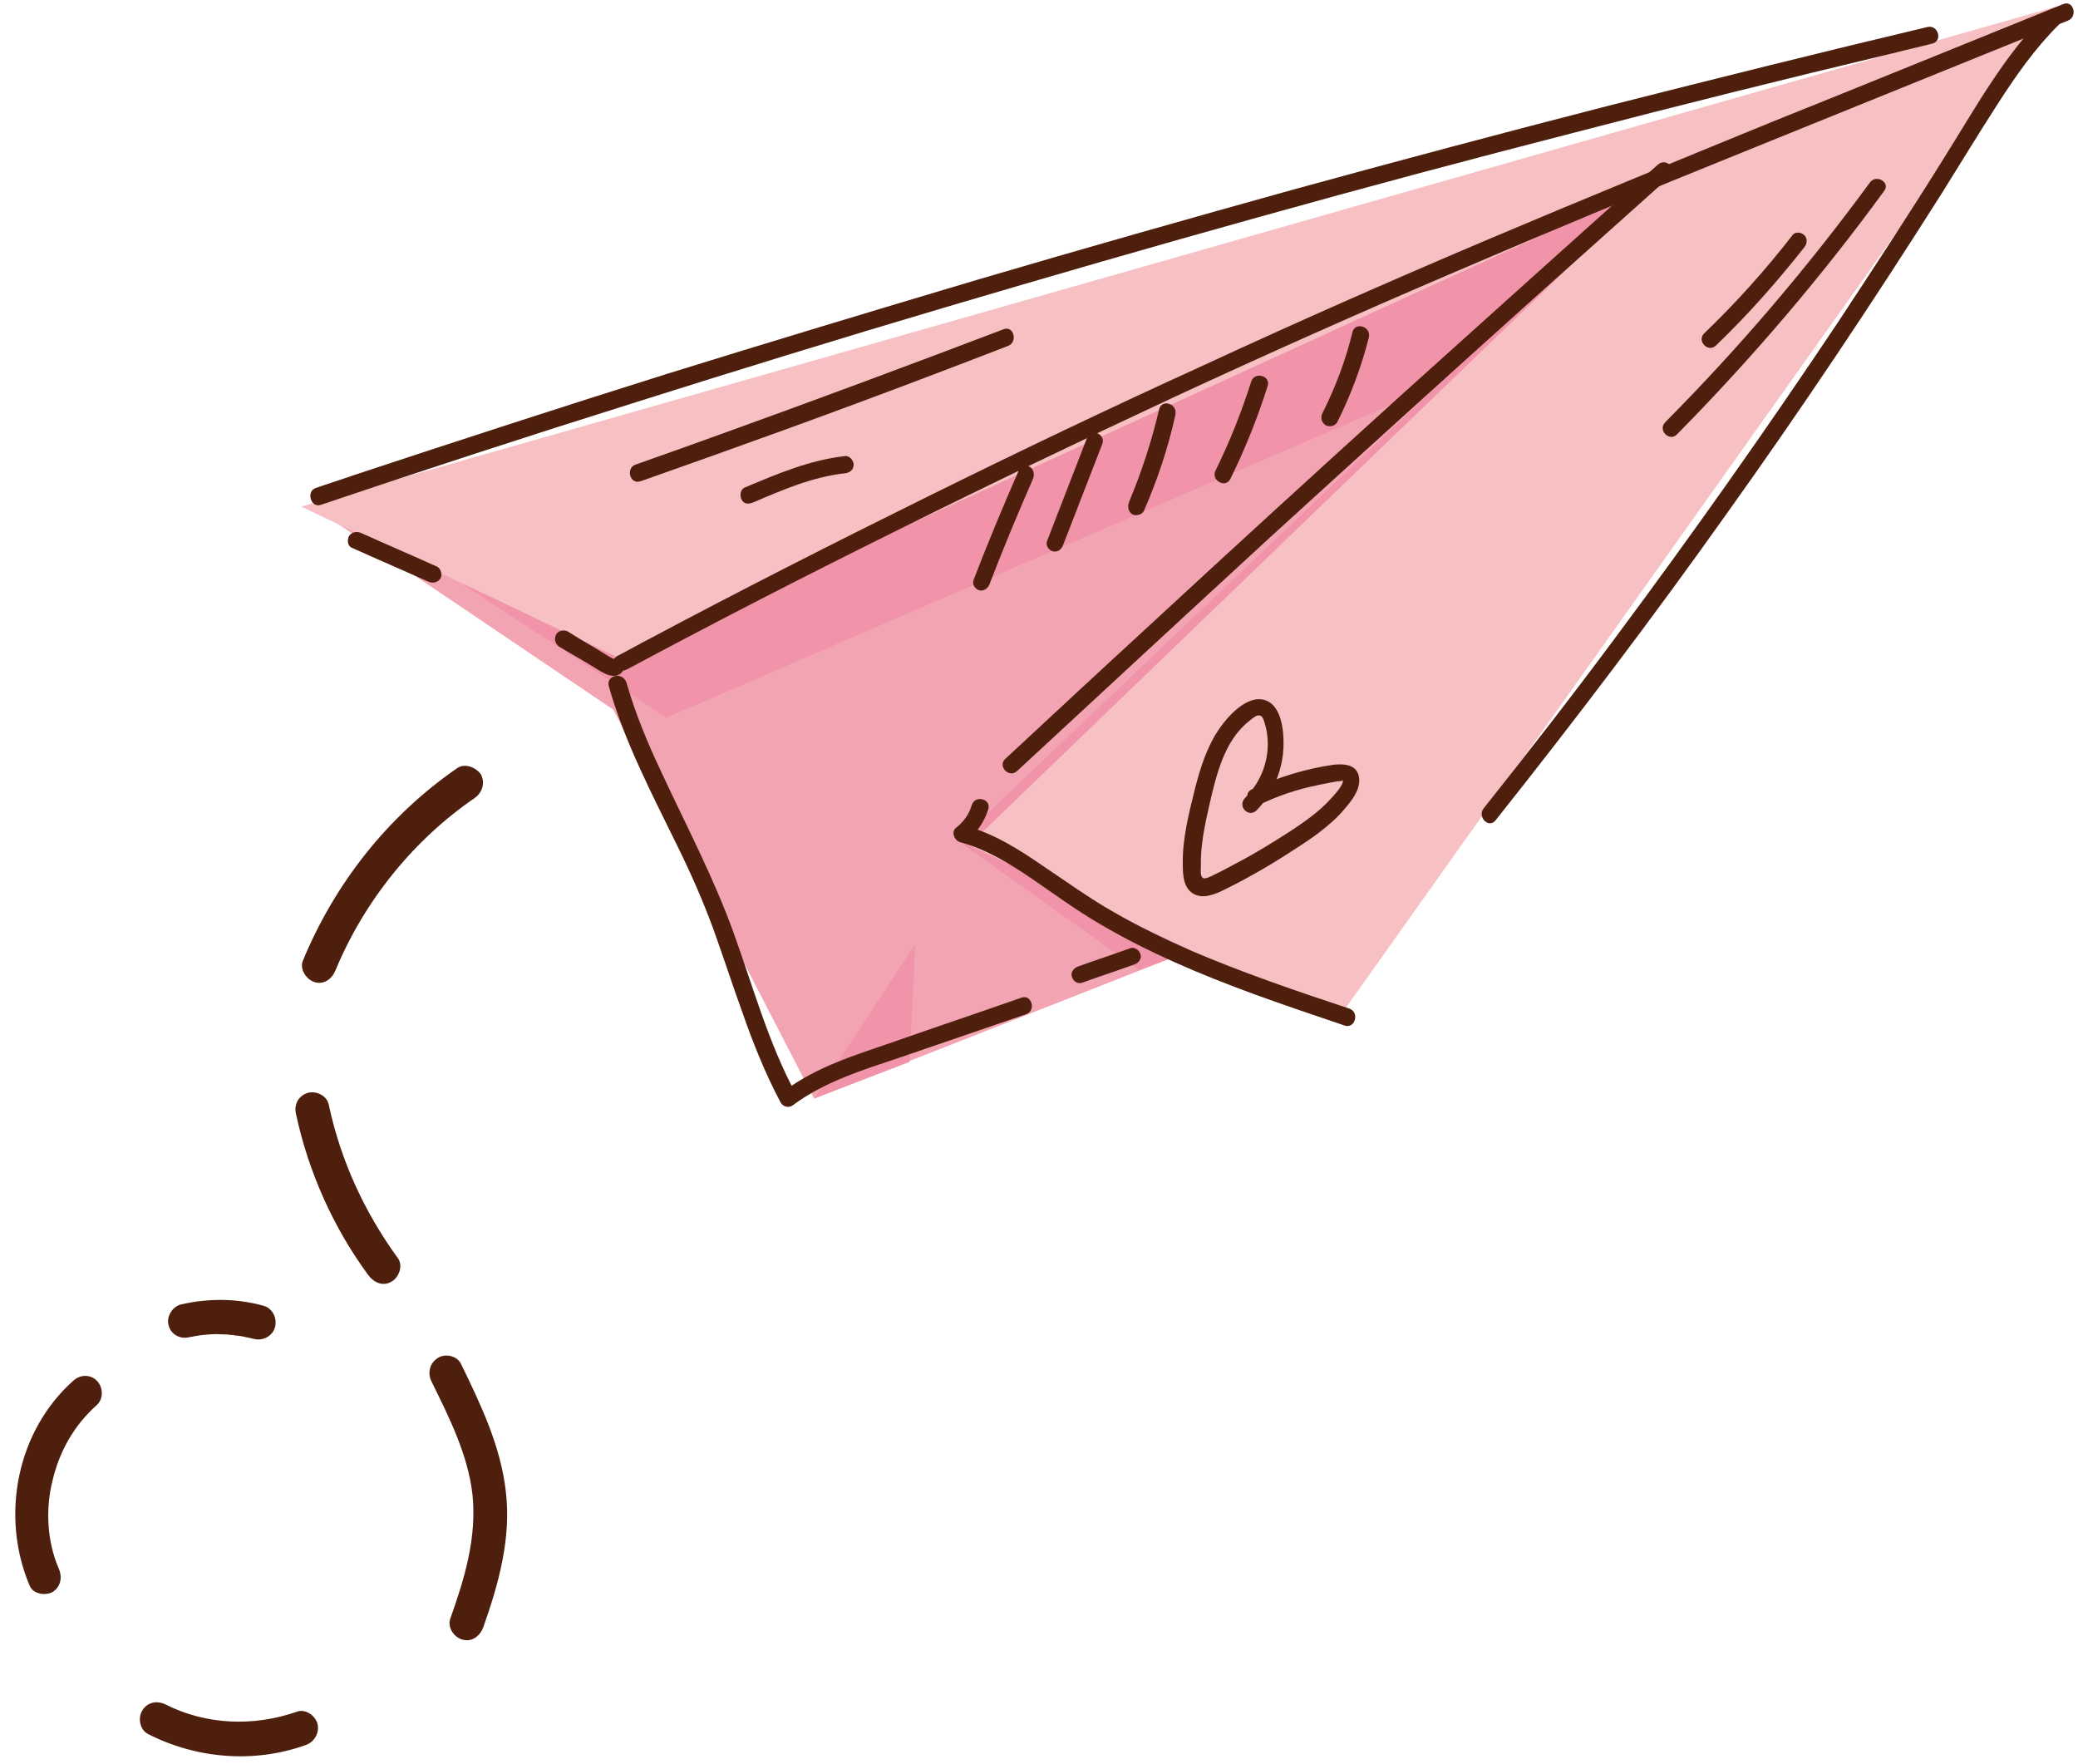 <?xml version="1.0" encoding="UTF-8"?>
<!DOCTYPE svg PUBLIC '-//W3C//DTD SVG 1.0//EN'
          'http://www.w3.org/TR/2001/REC-SVG-20010904/DTD/svg10.dtd'>
<svg height="311.8" preserveAspectRatio="xMidYMid meet" version="1.0" viewBox="-2.7 -0.6 367.4 311.8" width="367.4" xmlns="http://www.w3.org/2000/svg" xmlns:xlink="http://www.w3.org/1999/xlink" zoomAndPan="magnify"
><g id="change1_1"
  ><path d="M52.234 88.747L105.731 124.851L141.229 193.611L209.024 166.939L306.518 21.306L81.433 93.21L52.234 88.747Z" fill="#F3A4B3"
  /></g
  ><g id="change2_1"
  ><path d="M79.333 102.844L115.13 126.271L251.621 67.349L166.727 148.076L198.725 170.894L218.924 163.288L304.218 22.523L79.333 102.844Z" fill="#F194AA"
  /></g
  ><g id="change3_1"
  ><path d="M50.535 88.95L106.531 115.622L290.119 31.751L168.627 148.785L233.723 179.717L361.014 0.515L50.535 88.95Z" fill="#F7C1C4"
  /></g
  ><g id="change2_2"
  ><path d="M141.229 193.611L159.127 166.229L158.128 187.121L141.229 193.611Z" fill="#F194AA"
  /></g
  ><g id="change4_1"
  ><path d="M108.131 117.752C124.03 109.233 140.029 101.019 156.228 93.007C172.327 84.995 188.626 77.186 204.925 69.58C221.324 61.973 237.722 54.672 254.321 47.572C271.32 40.27 288.419 33.171 305.518 26.275C322.517 19.379 339.616 12.482 356.615 5.586C358.715 4.775 360.814 3.862 362.914 3.051C364.714 2.341 363.914 -0.6 362.114 0.11C345.015 7.006 327.917 14.004 310.718 20.9C293.619 27.898 276.52 34.895 259.521 42.096C242.822 49.195 226.223 56.497 209.824 64.103C193.325 71.608 177.026 79.417 160.827 87.429C144.629 95.441 128.43 103.655 112.431 112.174C110.431 113.188 108.531 114.304 106.531 115.318C104.931 116.028 106.431 118.665 108.131 117.752Z" fill="#4F1F0D"
  /></g
  ><g id="change4_2"
  ><path d="M290.419 28.506C275.32 41.995 260.221 55.584 245.122 69.174C230.123 82.764 215.124 96.455 200.225 110.247C191.825 117.955 183.426 125.764 175.026 133.573C173.627 134.892 175.726 137.021 177.126 135.703C192.025 121.91 206.924 108.118 221.823 94.427C236.823 80.735 251.822 67.146 266.921 53.556C275.42 45.95 283.919 38.343 292.419 30.737C294.019 29.317 291.919 27.188 290.419 28.506Z" fill="#4F1F0D"
  /></g
  ><g id="change4_3"
  ><path d="M235.823 177.689C226.323 174.545 216.824 171.3 207.624 167.345C203.025 165.316 198.625 163.187 194.225 160.651C189.926 158.217 186.026 155.377 181.926 152.639C177.526 149.597 172.927 146.656 167.727 145.337C167.927 146.149 168.127 147.061 168.427 147.873C170.127 146.453 171.327 144.627 172.027 142.498C172.627 140.672 169.727 139.861 169.127 141.686C168.627 143.41 167.627 144.729 166.327 145.743C165.427 146.453 166.027 147.974 167.027 148.278C171.627 149.495 175.726 152.031 179.626 154.668C183.626 157.406 187.626 160.347 191.825 162.781C200.425 167.852 209.624 171.705 219.024 175.154C224.323 177.081 229.723 178.906 235.123 180.731C236.922 181.239 237.722 178.298 235.823 177.689Z" fill="#4F1F0D"
  /></g
  ><g id="change4_4"
  ><path d="M359.215 1.631C351.615 9.136 346.415 18.77 340.716 27.796C334.716 37.431 328.517 46.862 322.317 56.294C309.718 75.157 296.619 93.717 283.019 111.972C275.42 122.215 267.62 132.255 259.621 142.295C258.421 143.816 260.521 145.946 261.721 144.425C275.82 126.677 289.519 108.625 302.618 90.167C315.817 71.709 328.416 52.846 340.616 33.577C343.915 28.303 347.115 23.03 350.515 17.756C353.715 12.787 357.115 7.919 361.314 3.761C362.714 2.442 360.614 0.313 359.215 1.631Z" fill="#4F1F0D"
  /></g
  ><g id="change4_5"
  ><path d="M54.034 88.646C72.333 82.46 90.732 76.476 109.131 70.695C127.429 64.915 145.828 59.235 164.327 53.759C182.826 48.282 201.425 42.907 220.023 37.735C238.522 32.563 257.121 27.593 275.72 22.827C294.419 17.959 313.117 13.294 331.916 8.831C334.216 8.223 336.616 7.716 338.916 7.107C340.816 6.702 340.016 3.761 338.116 4.166C319.317 8.629 300.618 13.294 281.819 18.06C263.221 22.827 244.622 27.796 226.123 32.867C207.524 38.039 188.926 43.313 170.327 48.789C151.928 54.266 133.429 59.844 115.13 65.523C96.731 71.304 78.333 77.287 59.934 83.372C57.634 84.183 55.334 84.893 53.034 85.705C51.434 86.313 52.234 89.254 54.034 88.646Z" fill="#4F1F0D"
  /></g
  ><g id="change4_6"
  ><path d="M59.534 96.252C64.034 98.28 68.533 100.207 73.033 102.236C73.733 102.54 74.633 102.438 75.133 101.728C75.533 101.12 75.333 100.004 74.633 99.599C70.133 97.57 65.634 95.644 61.134 93.615C60.434 93.311 59.534 93.412 59.034 94.122C58.634 94.832 58.734 95.948 59.534 96.252Z" fill="#4F1F0D"
  /></g
  ><g id="change4_7"
  ><path d="M105.331 116.231C105.131 116.535 105.831 115.825 106.031 116.028C105.931 116.028 105.831 116.028 105.831 115.927C106.031 116.028 106.031 116.028 105.831 115.927C105.431 115.724 105.131 115.521 104.731 115.318C103.931 114.811 103.231 114.405 102.431 113.898C100.831 112.986 99.331 112.073 97.731 111.059C97.032 110.653 96.032 110.856 95.632 111.566C95.232 112.276 95.432 113.188 96.132 113.696C97.931 114.811 99.831 115.825 101.631 116.941C102.531 117.448 103.331 118.056 104.231 118.462C105.231 118.969 106.531 119.172 107.331 118.158C107.831 117.549 107.931 116.637 107.331 116.028C106.931 115.724 105.831 115.521 105.331 116.231Z" fill="#4F1F0D"
  /></g
  ><g id="change4_8"
  ><path d="M104.931 120.693C107.731 130.632 112.631 139.861 117.13 149.09C119.43 153.755 121.53 158.521 123.33 163.389C125.13 168.359 126.73 173.328 128.529 178.297C130.429 183.774 132.629 189.25 135.329 194.321C135.729 195.031 136.729 195.335 137.429 194.828C143.129 190.569 149.928 188.541 156.528 186.309C163.927 183.774 171.327 181.239 178.726 178.703C180.526 178.095 179.726 175.154 177.926 175.762C170.427 178.399 162.827 180.934 155.328 183.571C148.628 185.904 141.729 187.932 135.929 192.293C136.629 192.496 137.329 192.699 138.029 192.8C133.129 183.774 130.429 173.734 126.93 164.099C123.43 154.465 118.63 145.337 114.33 136.108C111.831 130.835 109.631 125.561 108.031 119.983C107.231 118.056 104.431 118.868 104.931 120.693Z" fill="#4F1F0D"
  /></g
  ><g id="change4_9"
  ><path d="M188.626 173.125C191.725 172.01 194.825 170.996 197.925 169.88C198.625 169.576 199.225 168.866 198.925 168.055C198.725 167.345 197.825 166.736 197.125 167.04C194.025 168.156 190.925 169.17 187.826 170.286C187.126 170.59 186.526 171.3 186.826 172.111C187.026 172.821 187.826 173.43 188.626 173.125Z" fill="#4F1F0D"
  /></g
  ><g id="change4_10"
  ><path d="M177.426 82.561C174.627 88.95 171.927 95.441 169.427 101.931C169.127 102.743 169.727 103.554 170.427 103.757C171.227 103.96 171.927 103.453 172.227 102.743C174.627 96.455 177.226 90.269 179.926 84.082C180.226 83.372 180.126 82.459 179.426 81.952C178.826 81.648 177.726 81.75 177.426 82.561Z" fill="#4F1F0D"
  /></g
  ><g id="change4_11"
  ><path d="M189.426 76.983C187.126 82.966 184.726 89.052 182.426 95.035C182.126 95.846 182.726 96.658 183.426 96.861C184.326 97.063 184.926 96.556 185.226 95.846C187.526 89.863 189.926 83.778 192.225 77.794C192.525 76.983 191.925 76.172 191.225 75.969C190.426 75.665 189.726 76.172 189.426 76.983Z" fill="#4F1F0D"
  /></g
  ><g id="change4_12"
  ><path d="M202.225 71.811C200.925 77.389 199.125 82.865 196.925 88.139C196.625 88.849 196.725 89.761 197.425 90.269C198.025 90.674 199.125 90.471 199.525 89.761C201.925 84.285 203.825 78.606 205.124 72.724C205.524 70.695 202.625 69.884 202.225 71.811Z" fill="#4F1F0D"
  /></g
  ><g id="change4_13"
  ><path d="M218.524 66.841C216.824 72.216 214.724 77.49 212.224 82.561C211.324 84.285 213.924 85.806 214.824 84.082C217.424 78.808 219.624 73.332 221.423 67.653C222.023 65.827 219.124 65.016 218.524 66.841Z" fill="#4F1F0D"
  /></g
  ><g id="change4_14"
  ><path d="M236.423 58.12C235.223 63.089 233.423 67.856 231.123 72.419C230.723 73.129 230.923 74.042 231.623 74.549C232.323 74.955 233.323 74.752 233.723 74.042C236.123 69.275 238.022 64.205 239.322 59.032C239.722 57.004 236.822 56.294 236.423 58.12Z" fill="#4F1F0D"
  /></g
  ><g id="change4_15"
  ><path d="M219.424 142.701C222.023 140.064 223.623 136.616 224.123 132.863C224.423 130.024 224.323 124.446 221.123 123.229C217.824 122.012 214.224 126.17 212.624 128.604C210.624 131.646 209.524 135.196 208.624 138.644C207.524 143.106 206.324 147.67 206.424 152.234C206.424 154.059 206.524 156.189 208.124 157.304C209.724 158.319 211.524 157.71 213.124 157C217.324 154.972 221.423 152.639 225.323 150.104C228.823 147.873 232.423 145.54 235.123 142.295C236.322 140.875 237.722 139.151 237.622 137.123C237.422 134.587 235.123 134.384 233.123 134.587C228.123 135.297 223.223 136.818 218.624 138.948C216.824 139.759 218.424 142.396 220.123 141.585C223.323 140.064 226.623 138.948 230.123 138.238C230.923 138.035 231.723 137.934 232.623 137.731C233.023 137.63 233.323 137.63 233.723 137.528C233.723 137.528 234.923 137.528 234.623 137.224C235.223 137.833 232.923 140.266 232.623 140.571C230.523 142.903 228.023 144.627 225.423 146.351C222.423 148.278 219.324 150.205 216.224 151.828C214.724 152.639 213.224 153.451 211.724 154.161C211.324 154.363 210.524 154.769 210.124 154.668C209.424 154.465 209.624 153.146 209.624 152.538C209.524 148.887 210.324 145.236 211.124 141.686C212.324 136.514 213.724 130.429 218.024 126.981C218.524 126.575 219.324 125.865 219.824 125.865C220.424 125.865 220.624 126.373 220.824 126.981C221.323 128.502 221.523 130.125 221.423 131.748C221.223 134.993 219.824 138.035 217.524 140.368C215.924 141.889 218.024 144.019 219.424 142.701Z" fill="#4F1F0D"
  /></g
  ><g id="change4_16"
  ><path d="M327.916 31.65C316.917 46.66 304.818 60.858 291.719 74.042C290.319 75.462 292.519 77.591 293.819 76.172C307.018 62.785 319.317 48.384 330.416 33.171C331.616 31.65 329.016 30.129 327.916 31.65Z" fill="#4F1F0D"
  /></g
  ><g id="change4_17"
  ><path d="M314.217 40.98C309.418 47.167 304.218 52.947 298.618 58.322C297.218 59.641 299.318 61.872 300.718 60.452C306.318 55.077 311.518 49.195 316.317 43.11C316.817 42.502 316.917 41.589 316.317 40.98C315.817 40.473 314.717 40.27 314.217 40.98Z" fill="#4F1F0D"
  /></g
  ><g id="change4_18"
  ><path d="M110.531 84.488C127.53 78.504 144.429 72.419 161.227 66.03C166.027 64.204 170.827 62.379 175.526 60.554C177.326 59.844 176.526 56.903 174.727 57.612C157.928 64.002 141.029 70.29 124.13 76.374C119.33 78.099 114.53 79.823 109.631 81.547C107.931 82.155 108.631 85.096 110.531 84.488Z" fill="#4F1F0D"
  /></g
  ><g id="change4_19"
  ><path d="M130.429 88.24C135.629 86.009 141.029 83.677 146.728 83.068C147.528 82.967 148.228 82.46 148.228 81.547C148.228 80.837 147.528 79.924 146.728 80.025C140.429 80.735 134.729 83.169 128.93 85.603C128.23 85.908 128.03 87.023 128.43 87.733C128.83 88.544 129.629 88.544 130.429 88.24Z" fill="#4F1F0D"
  /></g
  ><g id="change4_20"
  ><path d="M78.133 135.196C65.933 143.613 56.534 155.479 50.835 169.272C50.235 170.793 51.535 172.618 52.934 173.024C54.634 173.531 56.034 172.415 56.634 170.894C61.734 158.623 70.433 147.873 81.233 140.469C82.532 139.557 83.132 137.833 82.332 136.311C81.433 134.993 79.433 134.283 78.133 135.196Z" fill="#4F1F0D"
  /></g
  ><g id="change4_21"
  ><path d="M49.635 196.35C51.834 206.593 56.234 216.43 62.434 224.847C63.434 226.166 65.034 226.876 66.534 225.963C67.834 225.253 68.633 223.123 67.633 221.805C61.734 213.692 57.534 204.564 55.434 194.727C55.134 193.104 53.234 192.192 51.735 192.597C50.035 193.104 49.235 194.727 49.635 196.35Z" fill="#4F1F0D"
  /></g
  ><g id="change4_22"
  ><path d="M73.633 243.711C76.733 249.999 80.033 256.591 80.833 263.588C81.632 271.195 79.433 278.497 76.933 285.494C76.333 287.015 77.533 288.841 79.033 289.247C80.733 289.754 82.132 288.638 82.733 287.117C85.432 279.511 87.732 271.296 86.732 263.081C85.832 255.069 82.332 247.768 78.833 240.567C78.133 239.046 76.033 238.64 74.733 239.451C73.233 240.364 72.833 242.19 73.633 243.711Z" fill="#4F1F0D"
  /></g
  ><g id="change4_23"
  ><path d="M49.735 302.025C42.135 304.662 33.736 304.358 26.536 300.707C25.036 299.997 23.336 300.301 22.436 301.822C21.637 303.141 22.037 305.27 23.536 305.98C32.136 310.341 42.235 311.152 51.335 307.907C52.834 307.4 53.834 305.777 53.434 304.155C53.035 302.633 51.235 301.417 49.735 302.025Z" fill="#4F1F0D"
  /></g
  ><g id="change4_24"
  ><path d="M7.637 276.57C5.637 271.904 5.337 266.225 6.537 261.357C7.737 256.084 10.337 251.418 14.437 247.767C15.637 246.652 15.537 244.624 14.437 243.508C13.237 242.291 11.437 242.392 10.237 243.508C0.238 252.433 -2.662 267.442 2.538 279.714C3.138 281.235 5.337 281.539 6.637 280.829C8.137 279.815 8.337 278.091 7.637 276.57Z" fill="#4F1F0D"
  /></g
  ><g id="change4_25"
  ><path d="M30.736 235.8C31.336 235.699 31.836 235.598 32.436 235.496C32.636 235.496 32.936 235.395 33.136 235.395C32.336 235.496 33.236 235.395 33.336 235.395C34.336 235.293 35.436 235.192 36.535 235.293C37.035 235.293 37.535 235.293 38.035 235.395C38.335 235.395 38.635 235.395 38.835 235.496C39.035 235.496 39.935 235.598 39.135 235.496C40.135 235.598 41.235 235.902 42.235 236.105C43.735 236.51 45.535 235.598 45.935 233.975C46.335 232.352 45.435 230.628 43.835 230.222C39.035 228.904 34.036 228.904 29.236 230.02C27.736 230.425 26.636 232.251 27.136 233.772C27.536 235.293 29.136 236.206 30.736 235.8Z" fill="#4F1F0D"
  /></g
></svg
>

